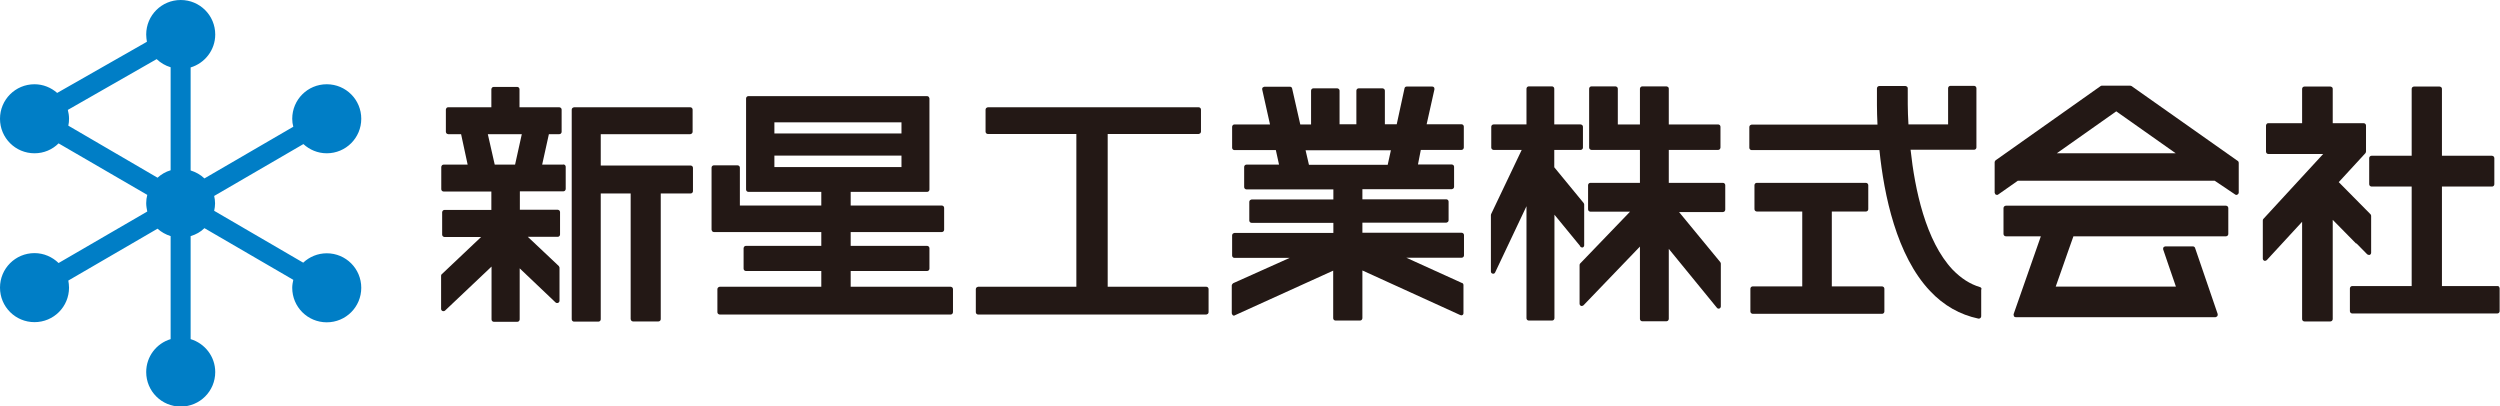<?xml version="1.0" encoding="UTF-8"?>
<svg id="_レイヤー_2" data-name="レイヤー 2" xmlns="http://www.w3.org/2000/svg" viewBox="0 0 141.24 22.96">
  <defs>
    <style>
      .cls-1 {
        fill: #007ec6;
      }

      .cls-2 {
        fill: #231815;
      }
    </style>
  </defs>
  <g id="_レイヤー_4" data-name="レイヤー 4">
    <g>
      <g>
        <g>
          <path class="cls-2" d="m31.81,9.3h-1.18s.38-1.72.38-1.72h.59c.07,0,.13-.06.13-.13v-1.26s-.01-.07-.04-.09c-.02-.02-.06-.04-.09-.04h-2.25s0-1.02,0-1.02c0-.07-.06-.13-.13-.13h-1.33s-.07.01-.09.04c-.02.02-.04.06-.04.09v1.02s-2.44,0-2.44,0c-.03,0-.07.01-.09.04-.02.02-.04.06-.04.09v1.26s.01.07.04.09.06.04.09.04h.73s.37,1.72.37,1.72h-1.36s-.07.01-.09.04-.04.06-.04.09v1.26c0,.07.06.13.13.13h2.7s0,1.04,0,1.04h-2.65s-.07.01-.09.04c-.02.02-.04.06-.04.09v1.27s.01.07.04.09c.02.02.06.04.09.04h2.07s-2.22,2.1-2.22,2.1c-.03.02-.04.06-.04.09v1.87c0,.05.03.1.08.12.05.02.1.01.14-.02l2.63-2.49v2.99c0,.07.06.13.13.13h1.33s.07-.01.09-.04c.02-.02.04-.06.04-.09v-2.89s2.03,1.93,2.03,1.93c.04.03.09.04.14.02.05-.02.08-.07.08-.12v-1.87s-.02-.07-.04-.09l-1.75-1.65h1.69c.07,0,.13-.06.13-.13v-1.27s-.01-.07-.04-.09c-.02-.02-.06-.04-.09-.04h-2.14s0-1.04,0-1.04h2.46s.07-.01.09-.04c.02-.02.04-.06.04-.09v-1.26c0-.07-.06-.13-.13-.13Zm-4.25-1.72h1.92s-.38,1.72-.38,1.72h-1.15l-.39-1.72Z"/>
          <path class="cls-2" d="m39.15,9.48s-.01-.07-.04-.09c-.02-.02-.06-.04-.09-.04h-5.08s0-1.77,0-1.77h5.06s.07-.02.09-.04c.02-.02.04-.06.04-.09v-1.26c0-.07-.06-.13-.13-.13h-6.57s-.07.02-.09.04c-.02.02-.04.06-.04.09v11.85c0,.07.06.13.13.13h1.38c.07,0,.13-.06.13-.13v-6.86s0-.25,0-.25h1.69v7.1s.02.07.04.09c.02.02.06.04.09.04h1.44c.07,0,.13-.06.13-.13v-7.1s1.69,0,1.69,0c.07,0,.13-.06.13-.13v-1.33Z"/>
        </g>
        <path class="cls-2" d="m53.84,16.33s-.01-.07-.04-.09c-.02-.02-.06-.04-.09-.04h-5.65s0-.89,0-.89h4.32c.07,0,.13-.06.13-.13v-1.16s-.01-.07-.04-.09c-.02-.02-.06-.04-.09-.04h-4.32s0-.78,0-.78h5.15c.07,0,.13-.06.13-.13v-1.24s-.01-.07-.04-.09c-.02-.02-.06-.04-.09-.04h-5.15s0-.77,0-.77h4.32c.07,0,.13-.06.13-.13v-5.15s-.02-.07-.04-.09c-.02-.02-.06-.04-.09-.04h-10.1c-.07,0-.13.06-.13.13v5.15c0,.07.06.13.13.13h4.12s0,.77,0,.77h-4.6s0-2.14,0-2.14c0-.07-.06-.13-.13-.13h-1.34c-.07,0-.13.06-.13.13v3.51s.02.07.04.09c.02.02.06.04.09.04h6.07s0,.78,0,.78h-4.26s-.07.01-.09.04c-.02.02-.04.06-.04.09v1.16c0,.07.06.13.13.13h4.26s0,.89,0,.89h-5.74s-.07.02-.09.04c-.02.02-.04.06-.04.09v1.31s.01.07.04.09c.02.02.06.04.09.04h13.05c.07,0,.13-.06.13-.14v-1.31Zm-10.09-8.79v-.63h7.18s0,.63,0,.63h-7.18Zm7.18,1.24v.66h-7.18s0-.65,0-.65h7.18Z"/>
        <path class="cls-2" d="m68.28,16.33c0-.07-.06-.13-.13-.13h-5.57s0-8.63,0-8.63h5.14s.07-.02.09-.04c.02-.02.04-.06.04-.09v-1.25c0-.07-.06-.13-.13-.13h-11.91s-.07.02-.09.04c-.02.02-.04.06-.04.09v1.25c0,.07.06.13.13.13h5s0,8.63,0,8.63h-5.55s-.07.02-.09.04c-.02.02-.04.06-.04.09v1.31c0,.07.06.13.13.13h12.89s.07-.02.09-.04c.02-.02.04-.06.04-.09v-1.31Z"/>
        <path class="cls-2" d="m82.6,15.99l-3.15-1.43h3.13c.07,0,.13-.06.13-.13v-1.15c0-.07-.06-.13-.13-.13h-5.61s0-.57,0-.57h4.74s.07-.02.09-.04c.02-.02.04-.06.04-.09v-1.06c0-.07-.06-.13-.13-.13h-4.74s0-.57,0-.57h5.05s.07-.02.09-.04c.02-.02.04-.06.04-.09v-1.14s-.01-.07-.04-.09-.06-.04-.09-.04h-1.91s.16-.82.16-.82h2.3s.07-.01.09-.04c.02-.02.04-.06.04-.09v-1.19c0-.07-.06-.13-.13-.13h-1.97s.44-1.97.44-1.97c0-.04,0-.08-.02-.11-.02-.03-.06-.05-.1-.05h-1.45c-.06,0-.11.04-.12.1l-.44,2.03h-.67v-1.9s-.01-.07-.04-.09-.06-.04-.09-.04h-1.35c-.07,0-.13.06-.13.13v1.9s-.95,0-.95,0v-1.9s-.01-.07-.04-.09c-.02-.02-.06-.04-.09-.04h-1.35c-.07,0-.13.06-.13.13v1.91s-.61,0-.61,0l-.46-2.03c-.01-.06-.06-.1-.12-.1h-1.45s-.07.02-.1.05c-.02.03-.03.07-.02.11l.44,1.97h-2.01s-.07.01-.09.04c-.02.02-.04.06-.04.09v1.19c0,.07.06.13.13.13h2.34s.18.82.18.82h-1.84c-.07,0-.13.06-.13.13v1.14c0,.07.06.13.13.13h4.91s0,.57,0,.57h-4.62s-.07.02-.09.04c-.02.02-.04.06-.04.09v1.06c0,.07.06.13.13.13h4.62s0,.57,0,.57h-5.59s-.07.02-.09.04c-.02.02-.04.06-.04.09v1.15c0,.07.06.13.13.13h3.12l-3.19,1.43s-.08.07-.08.12v1.58s.02.08.06.11c.04.03.08.03.12,0l5.55-2.52v2.69c0,.07.06.13.13.13h1.39s.07-.01.09-.04c.02-.02.04-.06.04-.09v-2.7s5.53,2.52,5.53,2.52c.04.02.09.02.12,0,.04-.02.06-.06.06-.11v-1.59c0-.05-.03-.09-.08-.12Zm-8.84-7.5h4.82s-.18.82-.18.82h-4.45s-.19-.82-.19-.82Z"/>
        <g>
          <path class="cls-2" d="m89.28,13.94s.09.06.14.04c.05-.02.08-.07.08-.12v-2.31s-.01-.06-.03-.08l-1.66-2.02v-.98h1.49c.07,0,.13-.06.13-.13v-1.18s-.01-.07-.04-.09c-.02-.02-.06-.04-.09-.04h-1.49s0-2.02,0-2.02c0-.07-.06-.13-.13-.13h-1.31c-.07,0-.13.06-.13.13v2.02h-1.86c-.07,0-.13.06-.13.13v1.18s.01.07.04.09c.02.02.06.04.09.04h1.59s-1.73,3.63-1.73,3.63c0,.02-.01.04-.01.05v3.19c0,.06.04.11.1.12.06.02.12-.02.14-.07l1.77-3.74v6.33c0,.07.06.13.13.13h1.32s.07-.01.09-.04c.02-.02.04-.06.04-.09v-5.85s1.46,1.78,1.46,1.78Z"/>
          <path class="cls-2" d="m97.47,10.46c0-.07-.06-.13-.13-.13h-3.06s0-1.86,0-1.86h2.79s.07-.01.09-.04c.02-.02.04-.06.04-.09v-1.18c0-.07-.06-.13-.13-.13h-2.79s0-2.02,0-2.02c0-.03-.01-.07-.04-.09-.02-.02-.06-.04-.09-.04h-1.37s-.07.01-.09.04c-.02.02-.04.06-.04.09v2.02s-1.25,0-1.25,0v-2.02s-.01-.07-.04-.09c-.02-.02-.06-.04-.09-.04h-1.36c-.07,0-.13.06-.13.13v3.33s.01.07.04.09c.02.02.06.04.09.04h2.74s0,1.86,0,1.86h-2.8c-.07,0-.13.06-.13.13v1.37s.01.07.04.09c.02.02.06.04.09.04h2.24s-2.82,2.93-2.82,2.93c-.02.02-.03.05-.03.09v2.18c0,.05.03.1.08.12.05.02.1,0,.14-.03l3.19-3.32v4.09c0,.07.06.13.13.13h1.37s.07-.01.09-.04c.02-.02.04-.06.04-.09v-3.96s2.72,3.33,2.72,3.33c.03.04.09.06.14.04.05-.02.08-.07.08-.12v-2.42s-.01-.06-.03-.08l-2.33-2.83h2.48s.07-.01.09-.04c.02-.02.04-.06.04-.09v-1.37Z"/>
        </g>
        <g>
          <path class="cls-2" d="m111.95,16.34c0-.06-.04-.11-.09-.12-.57-.17-1.07-.5-1.54-.98-1.53-1.62-2.14-4.55-2.38-6.78h3.59c.07,0,.13-.06.13-.13v-3.35s-.01-.07-.04-.09c-.02-.02-.06-.04-.09-.04h-1.34c-.07,0-.13.06-.13.13v2.05h-2.24c-.05-.8-.04-1.5-.04-2.04,0-.03-.01-.07-.04-.09-.02-.02-.06-.04-.09-.04h-1.48c-.07,0-.13.06-.13.13,0,.59-.01,1.27.03,2.05h-7.11s-.07.02-.09.04c-.02.02-.04.06-.04.09v1.18c0,.07.06.13.13.13h7.22c.26,2.55.97,5.96,2.86,7.96.77.82,1.69,1.34,2.73,1.56,0,0,.02,0,.03,0,.03,0,.06-.01.08-.03.03-.02.05-.06.05-.1v-1.52Z"/>
          <path class="cls-2" d="m106.33,16.18h-2.84s0-4.23,0-4.23h1.93c.07,0,.13-.06.13-.13v-1.36s-.01-.07-.04-.09c-.02-.02-.06-.04-.09-.04h-6.17c-.07,0-.13.06-.13.13v1.36s.01.07.04.09c.02.02.06.04.09.04h2.57s0,4.23,0,4.23h-2.8c-.07,0-.13.06-.13.13v1.29s.01.07.04.09c.02.02.06.04.09.04h7.31c.07,0,.13-.06.13-.13v-1.29s-.01-.07-.04-.09c-.02-.02-.06-.04-.09-.04Z"/>
        </g>
        <g>
          <path class="cls-2" d="m125.75,11.62h-12.43s-.07.02-.09.04c-.02.02-.04.06-.04.09v1.47c0,.07.06.13.13.13h1.98l-1.54,4.4s0,.08.02.12c.02.03.06.05.1.05h11.29s.08-.03.1-.06c.02-.03.03-.08.02-.12l-1.28-3.74c-.02-.05-.07-.08-.12-.08h-1.56s-.08.02-.1.05c-.02.03-.03.08-.02.12l.3.88c.14.41.29.84.42,1.22h-6.79s.37-1.05.37-1.05c.25-.7.48-1.39.63-1.79h8.62c.07,0,.13-.06.13-.13v-1.47s-.01-.07-.04-.09c-.02-.02-.06-.04-.09-.04Z"/>
          <path class="cls-2" d="m126.42,9.09l-6-4.23s-.05-.02-.07-.02h-1.6s-.05,0-.07.02l-5.94,4.2s-.05.06-.05.1v1.73s.03.09.07.11c.02,0,.04.01.06.01.03,0,.05,0,.07-.02l1.11-.78h11.12s1.16.78,1.16.78c.04.03.09.03.13,0,.04-.02.07-.07.07-.11v-1.69s-.02-.08-.05-.1Zm-3.51-.43h-6.71s3.36-2.37,3.36-2.37l3.36,2.37Z"/>
        </g>
        <g>
          <path class="cls-2" d="m141.2,16.2s-.06-.04-.09-.04h-3.15s0-5.62,0-5.62h2.83c.07,0,.13-.06.13-.13v-1.48s-.01-.07-.04-.09c-.02-.02-.06-.04-.09-.04h-2.83s0-3.78,0-3.78c0-.03-.01-.07-.04-.09-.02-.02-.06-.04-.09-.04h-1.45c-.07,0-.13.06-.13.13v3.78s-2.27,0-2.27,0c-.07,0-.13.06-.13.13v1.48s.01.07.04.09c.02.02.06.04.09.04h2.27s0,5.62,0,5.62h-3.36s-.07.01-.09.04c-.02.02-.04.06-.04.09v1.29c0,.07.06.13.13.13h8.2c.07,0,.13-.06.13-.13v-1.29s-.01-.07-.04-.09Z"/>
          <path class="cls-2" d="m133.13,13.75l.61.62s.09.05.14.03c.05-.02.08-.07.08-.12v-2.09s-.01-.06-.04-.09l-1.79-1.81,1.51-1.64s.03-.05.03-.09v-1.47c0-.07-.06-.13-.13-.13h-1.75s0-1.94,0-1.94c0-.03-.01-.07-.04-.09-.02-.02-.06-.04-.09-.04h-1.47c-.07,0-.13.06-.13.13v1.94s-1.91,0-1.91,0c-.03,0-.07.01-.09.04-.02.02-.04.06-.04.09v1.48c0,.07.06.13.13.13h3.1c-.94,1.02-2.39,2.6-3.38,3.67-.02.02-.03.05-.03.09v2.15c0,.05.03.1.08.12.04.02.1,0,.14-.03l2-2.17v5.5c0,.07.06.13.13.13h1.47s.07-.01.09-.04c.02-.02.04-.06.04-.09v-5.61c.43.44.9.91,1.32,1.34Z"/>
        </g>
      </g>
      <path class="cls-1" d="m18.46,14.31c-.51,0-.98.2-1.33.53l-5.03-2.93c.03-.14.05-.28.05-.42s-.02-.29-.05-.42l5.04-2.93c.35.32.81.52,1.32.52,1.08,0,1.95-.87,1.95-1.95s-.87-1.95-1.95-1.95-1.95.87-1.95,1.95c0,.16.02.31.06.45l-5.02,2.92c-.22-.21-.49-.36-.78-.45V3.81c.8-.24,1.39-.98,1.39-1.86,0-1.08-.87-1.95-1.95-1.95s-1.95.87-1.95,1.95c0,.14.02.28.04.41l-5.07,2.89c-.34-.3-.79-.49-1.28-.49-1.08,0-1.95.87-1.95,1.95s.87,1.95,1.95,1.95c.53,0,1.01-.21,1.36-.56l5.01,2.91c-.04.15-.06.31-.06.47s.03.32.06.47l-5.01,2.91c-.35-.34-.83-.56-1.36-.56-1.08,0-1.95.87-1.95,1.95s.87,1.95,1.95,1.95,1.95-.87,1.95-1.95c0-.14-.02-.27-.04-.4l5.04-2.93c.21.19.46.33.74.42v5.82c-.8.24-1.38.98-1.38,1.86,0,1.08.87,1.95,1.95,1.95s1.95-.87,1.95-1.95c0-.88-.59-1.62-1.39-1.86v-5.82c.3-.09.57-.24.78-.45l5.02,2.92c-.03.14-.06.29-.06.45,0,1.08.87,1.95,1.95,1.95s1.95-.87,1.95-1.95-.87-1.95-1.95-1.95ZM3.83,6.21l5.02-2.87c.22.21.49.37.79.46v5.82c-.28.08-.53.23-.74.42l-5.04-2.94c.03-.13.04-.26.04-.4,0-.17-.03-.34-.07-.5Z"/>
    </g>
  </g>
</svg>